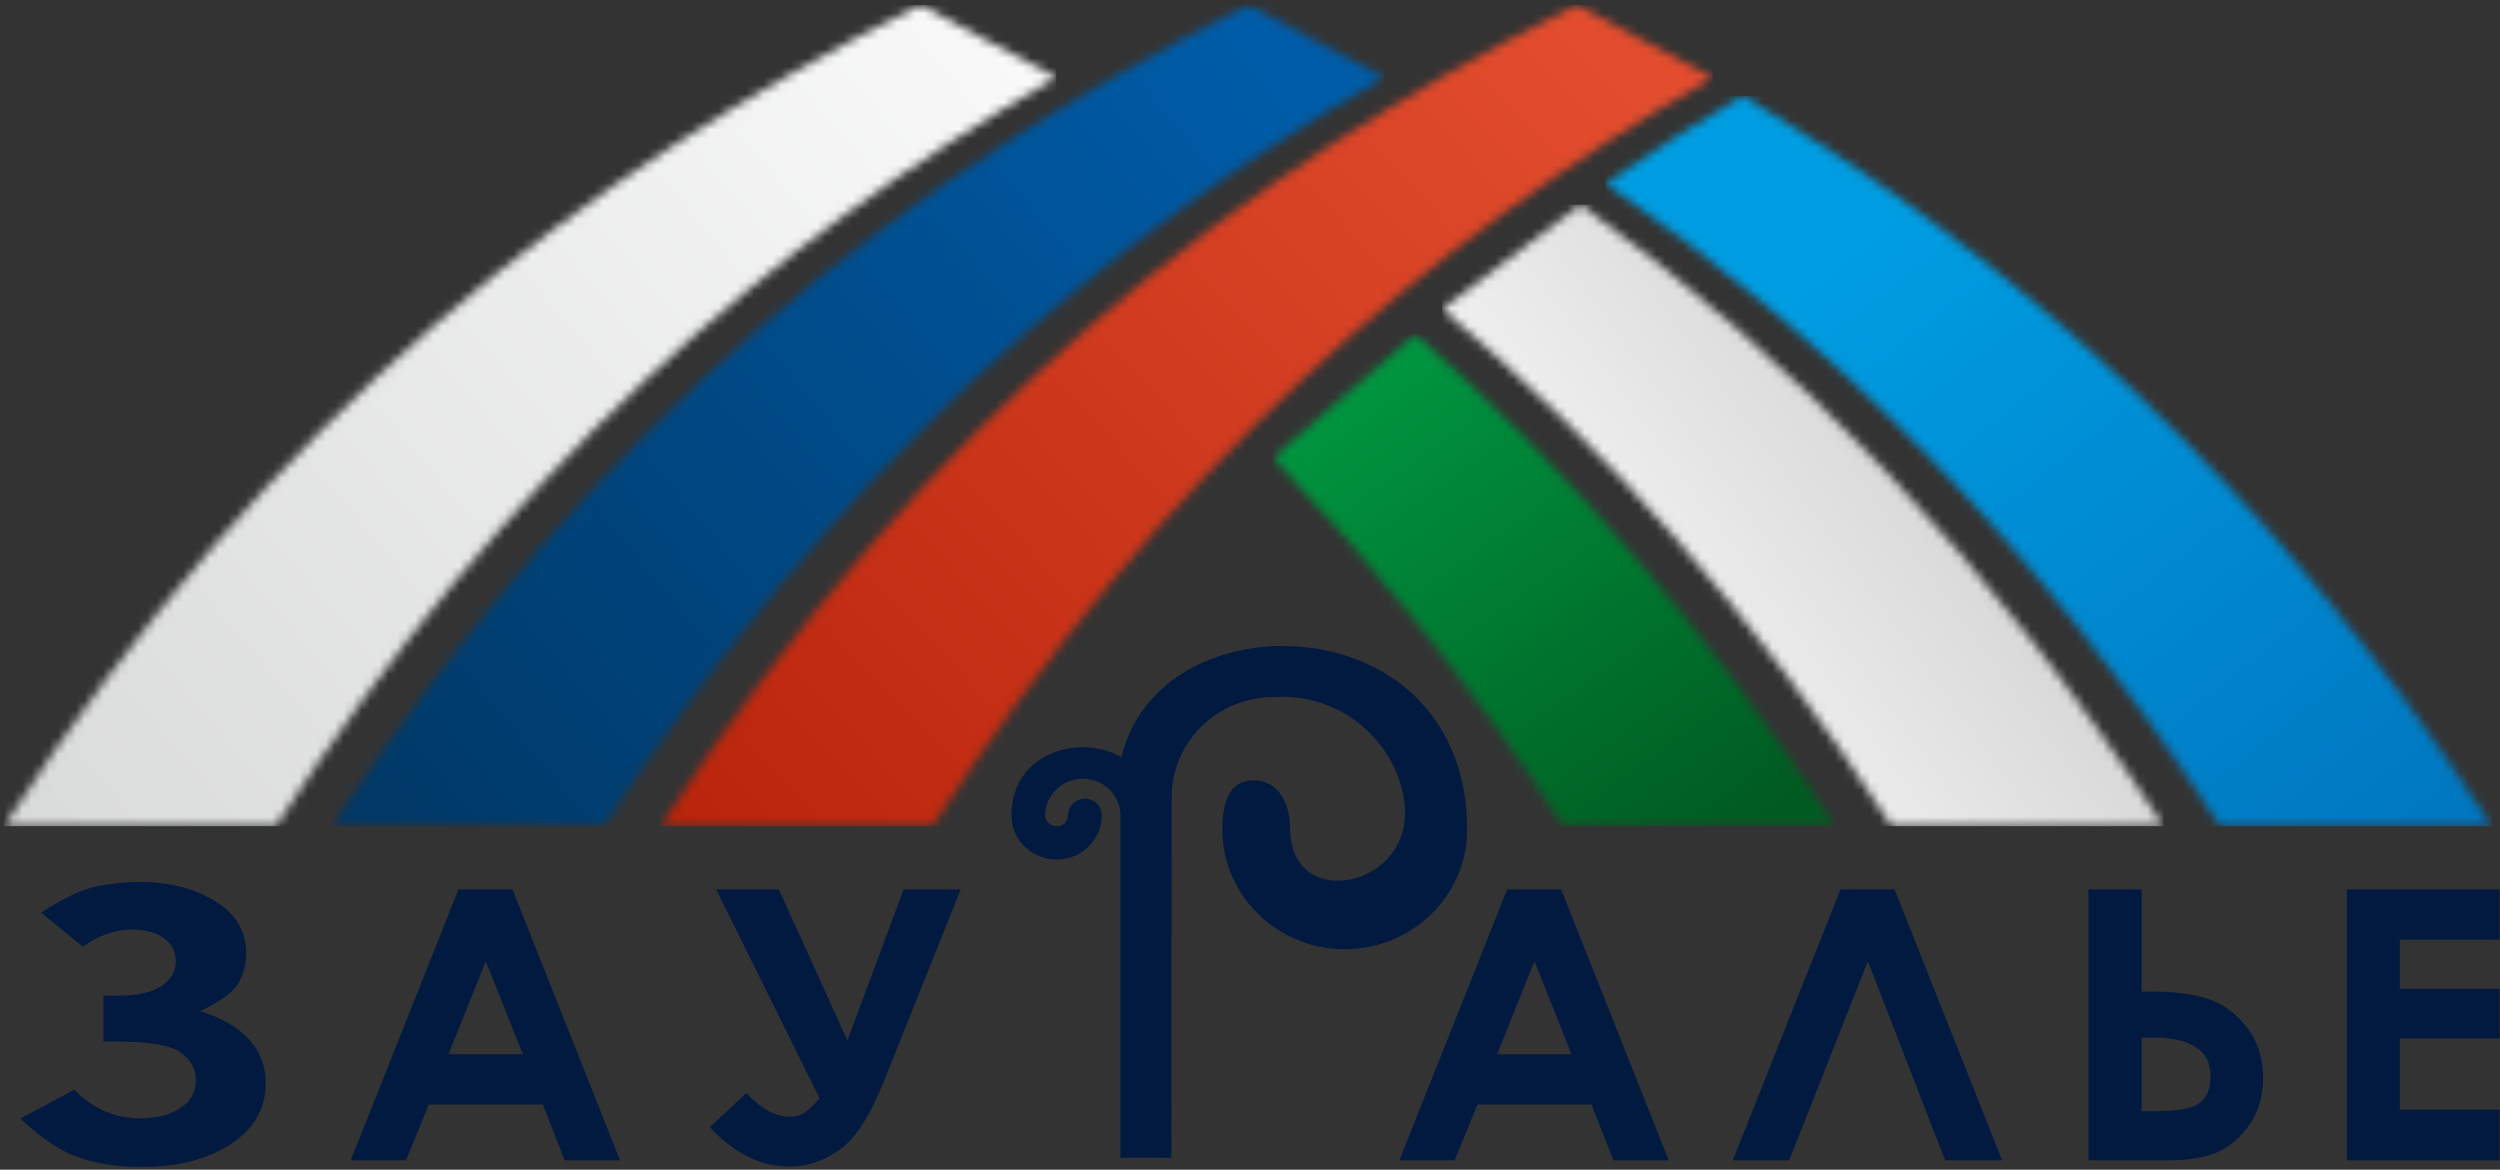 <?xml version="1.0" encoding="UTF-8"?> <svg xmlns="http://www.w3.org/2000/svg" width="280" height="131" viewBox="0 0 280 131" fill="none"><rect x="0" y="0" width="280" height="131" fill="#333333" stroke="none"/><path d="M262.859 99.61H279.959V105.26H268.78V110.75H279.959V116.3H268.78V124.28H279.959V129.96H262.859V99.61ZM239.87 116.22V124.45H241.359C243.829 124.45 245.48 124.15 246.32 123.56C247.16 122.97 247.58 121.95 247.58 120.52C247.58 117.65 245.419 116.21 241.109 116.21H239.88L239.87 116.22ZM233.91 129.96V99.61H239.87V111.06H241.16C243.64 111.06 245.72 111.34 247.37 111.9C249.03 112.46 250.46 113.52 251.66 115.08C252.87 116.64 253.469 118.52 253.469 120.72C253.469 122.8 252.95 124.56 251.92 126C250.88 127.45 249.68 128.47 248.31 129.07C246.94 129.67 245.06 129.96 242.68 129.96H233.91ZM217.859 129.96L209.2 107.66L200.39 129.96H194.07L206.14 99.61H212.19L224.24 129.96H217.87H217.859ZM171.859 107.66L167.68 118.07H176.01L171.859 107.66ZM91.8 123.03L80.21 99.61H87.23L94.909 116.53L101.209 99.61H107.609L98.909 121.31C97.419 125.03 95.79 127.51 94.04 128.77C92.28 130.02 90.42 130.66 88.43 130.66C85.2 130.66 82.23 129.19 79.499 126.24L83.59 122.42C85.219 124.18 86.829 125.06 88.409 125.06C89.12 125.06 89.71 124.9 90.159 124.58C90.62 124.26 91.17 123.74 91.8 123.02V123.03ZM54.41 107.66L50.23 118.07H58.559L54.41 107.66ZM51.349 99.61H57.4L69.45 129.96H63.249L60.8 123.71H48.029L45.469 129.96H39.279L51.349 99.61ZM8.32 122.05C10.419 124.18 12.87 125.25 15.69 125.25C17.559 125.25 19.07 124.86 20.22 124.09C21.369 123.32 21.939 122.29 21.939 121.01C21.939 119.73 21.38 118.72 20.259 117.9C19.14 117.08 16.809 116.66 13.28 116.66H11.579V111.51H13.28C15.38 111.51 16.97 111.16 18.059 110.45C19.14 109.75 19.689 108.81 19.689 107.63C19.689 106.55 19.23 105.69 18.329 105.05C17.43 104.42 16.23 104.1 14.73 104.1C12.96 104.1 11.13 104.74 9.27 106.02L4.6 102.22C7.11 100.57 9.21 99.59 10.889 99.26C12.569 98.94 14.12 98.77 15.53 98.77C18.93 98.77 21.79 99.5 24.11 100.94C26.42 102.38 27.579 104.33 27.579 106.78C27.579 107.87 27.32 108.93 26.8 109.96C26.28 111 24.829 112.09 22.45 113.24C27.329 114.83 29.759 117.52 29.759 121.34C29.759 124.16 28.46 126.42 25.86 128.14C23.27 129.85 19.93 130.7 15.85 130.7C13.28 130.7 10.979 130.36 8.94 129.68C6.9 129 4.67 127.53 2.27 125.28L8.34 122.04L8.32 122.05ZM143.13 72.37C153.79 72.1 164.32 78.9 164.32 92.93C164.32 100.31 158.179 106.31 150.609 106.31C143.039 106.31 136.9 100.3 136.9 92.86C136.9 90.06 137.57 87.39 140.4 87.39C143.23 87.39 144.5 90.07 144.5 92.82C144.48 101.84 157.309 99.68 157.359 91.08C157.369 84.98 151.74 77.57 142.67 78.07C136.36 78.07 131.239 83.08 131.229 89.26C131.219 107.79 131.19 111.15 131.19 129.68L128.339 129.65L125.49 129.68C125.5 113.64 125.49 107.4 125.49 91.35C125.49 89.07 123.6 87.22 121.27 87.22C118.94 87.22 117.05 89.07 117.06 91.32C117.06 91.98 117.639 92.54 118.339 92.54C119.039 92.54 119.62 91.98 119.62 91.3C119.62 90.28 120.47 89.45 121.51 89.45C122.55 89.45 123.4 90.28 123.4 91.31C123.4 94.05 121.139 96.27 118.339 96.27C115.549 96.27 113.28 94.05 113.28 91.33C113.28 84.3 120.869 82.13 125.589 84.79C127.749 76.12 135.95 72.54 143.12 72.35L143.13 72.37ZM168.8 99.61H174.849L186.9 129.96H180.7L178.25 123.71H165.479L162.92 129.96H156.729L168.8 99.61Z" fill="#021A40"></path><mask id="mask0_2106_8816" style="mask-type:luminance" maskUnits="userSpaceOnUse" x="0" y="0" width="119" height="93"><path d="M0.43 92.53H30.89C56.52 52.84 86.31 27.08 118.31 8.69C111.7 5.1 109.98 4.18 103.07 0.55C65.31 19.34 30.09 46.61 0.44 92.53" fill="white"></path></mask><g mask="url(#mask0_2106_8816)"><path d="M118.3 0.55H0.43V92.53H118.3V0.55Z" fill="url(#paint0_linear_2106_8816)"></path></g><mask id="mask1_2106_8816" style="mask-type:luminance" maskUnits="userSpaceOnUse" x="142" y="37" width="64" height="56"><path d="M175.089 92.53H205.55C191.08 70.12 175.28 52.15 158.51 37.44L142.56 51.26C153.55 62.76 165.119 77.08 175.089 92.53Z" fill="white"></path></mask><g mask="url(#mask1_2106_8816)"><path d="M205.55 37.44H142.56V92.53H205.55V37.44Z" fill="url(#paint1_linear_2106_8816)"></path></g><mask id="mask2_2106_8816" style="mask-type:luminance" maskUnits="userSpaceOnUse" x="37" y="0" width="119" height="93"><path d="M37.19 92.53H67.65C93.279 52.84 123.07 27.08 155.06 8.69C148.45 5.1 146.73 4.18 139.82 0.55C102.06 19.34 66.84 46.61 37.19 92.53Z" fill="white"></path></mask><g mask="url(#mask2_2106_8816)"><path d="M155.06 0.55H37.19V92.53H155.06V0.55Z" fill="url(#paint2_linear_2106_8816)"></path></g><mask id="mask3_2106_8816" style="mask-type:luminance" maskUnits="userSpaceOnUse" x="161" y="22" width="82" height="71"><path d="M211.86 92.53H242.32C222.7 62.14 200.64 39.92 177.02 22.92L161.51 34.61C179.53 49.77 196.32 68.45 211.86 92.52" fill="white"></path></mask><g mask="url(#mask3_2106_8816)"><path d="M242.32 22.92H161.51V92.53H242.32V22.92Z" fill="url(#paint3_linear_2106_8816)"></path></g><mask id="mask4_2106_8816" style="mask-type:luminance" maskUnits="userSpaceOnUse" x="73" y="0" width="119" height="93"><path d="M73.96 92.53H104.42C130.05 52.84 159.84 27.08 191.84 8.69C185.23 5.1 183.51 4.18 176.6 0.55C138.84 19.34 103.62 46.61 73.97 92.53" fill="white"></path></mask><g mask="url(#mask4_2106_8816)"><path d="M191.83 0.55H73.96V92.53H191.83V0.55Z" fill="url(#paint4_linear_2106_8816)"></path></g><mask id="mask5_2106_8816" style="mask-type:luminance" maskUnits="userSpaceOnUse" x="179" y="10" width="101" height="83"><path d="M248.62 92.53H279.08C254.39 54.28 225.82 28.97 195.15 10.73C190.33 13.61 184.91 16.93 179.84 20.57C204.98 37.92 227.9 60.43 248.63 92.53" fill="white"></path></mask><g mask="url(#mask5_2106_8816)"><path d="M279.08 10.73H179.84V92.53H279.08V10.73Z" fill="url(#paint5_linear_2106_8816)"></path></g><defs><linearGradient id="paint0_linear_2106_8816" x1="-1.11" y1="97.89" x2="132.12" y2="-15.22" gradientUnits="userSpaceOnUse"><stop stop-color="#D8D9D9"></stop><stop offset="1" stop-color="white"></stop></linearGradient><linearGradient id="paint1_linear_2106_8816" x1="156.35" y1="40.2" x2="194.33" y2="93.37" gradientUnits="userSpaceOnUse"><stop stop-color="#00953F"></stop><stop offset="1" stop-color="#005B21"></stop></linearGradient><linearGradient id="paint2_linear_2106_8816" x1="142.649" y1="7.82" x2="33.559" y2="98.62" gradientUnits="userSpaceOnUse"><stop stop-color="#005CA8"></stop><stop offset="1" stop-color="#003561"></stop></linearGradient><linearGradient id="paint3_linear_2106_8816" x1="235.48" y1="33.31" x2="168.17" y2="82.28" gradientUnits="userSpaceOnUse"><stop stop-color="#C4C5C5"></stop><stop offset="1" stop-color="white"></stop></linearGradient><linearGradient id="paint4_linear_2106_8816" x1="177.26" y1="4.53" x2="75.29" y2="101.09" gradientUnits="userSpaceOnUse"><stop stop-color="#E34D2E"></stop><stop offset="1" stop-color="#B7220A"></stop></linearGradient><linearGradient id="paint5_linear_2106_8816" x1="209.32" y1="26.13" x2="307.26" y2="150.13" gradientUnits="userSpaceOnUse"><stop stop-color="#009DE2"></stop><stop offset="1" stop-color="#005CA8"></stop></linearGradient></defs></svg> 